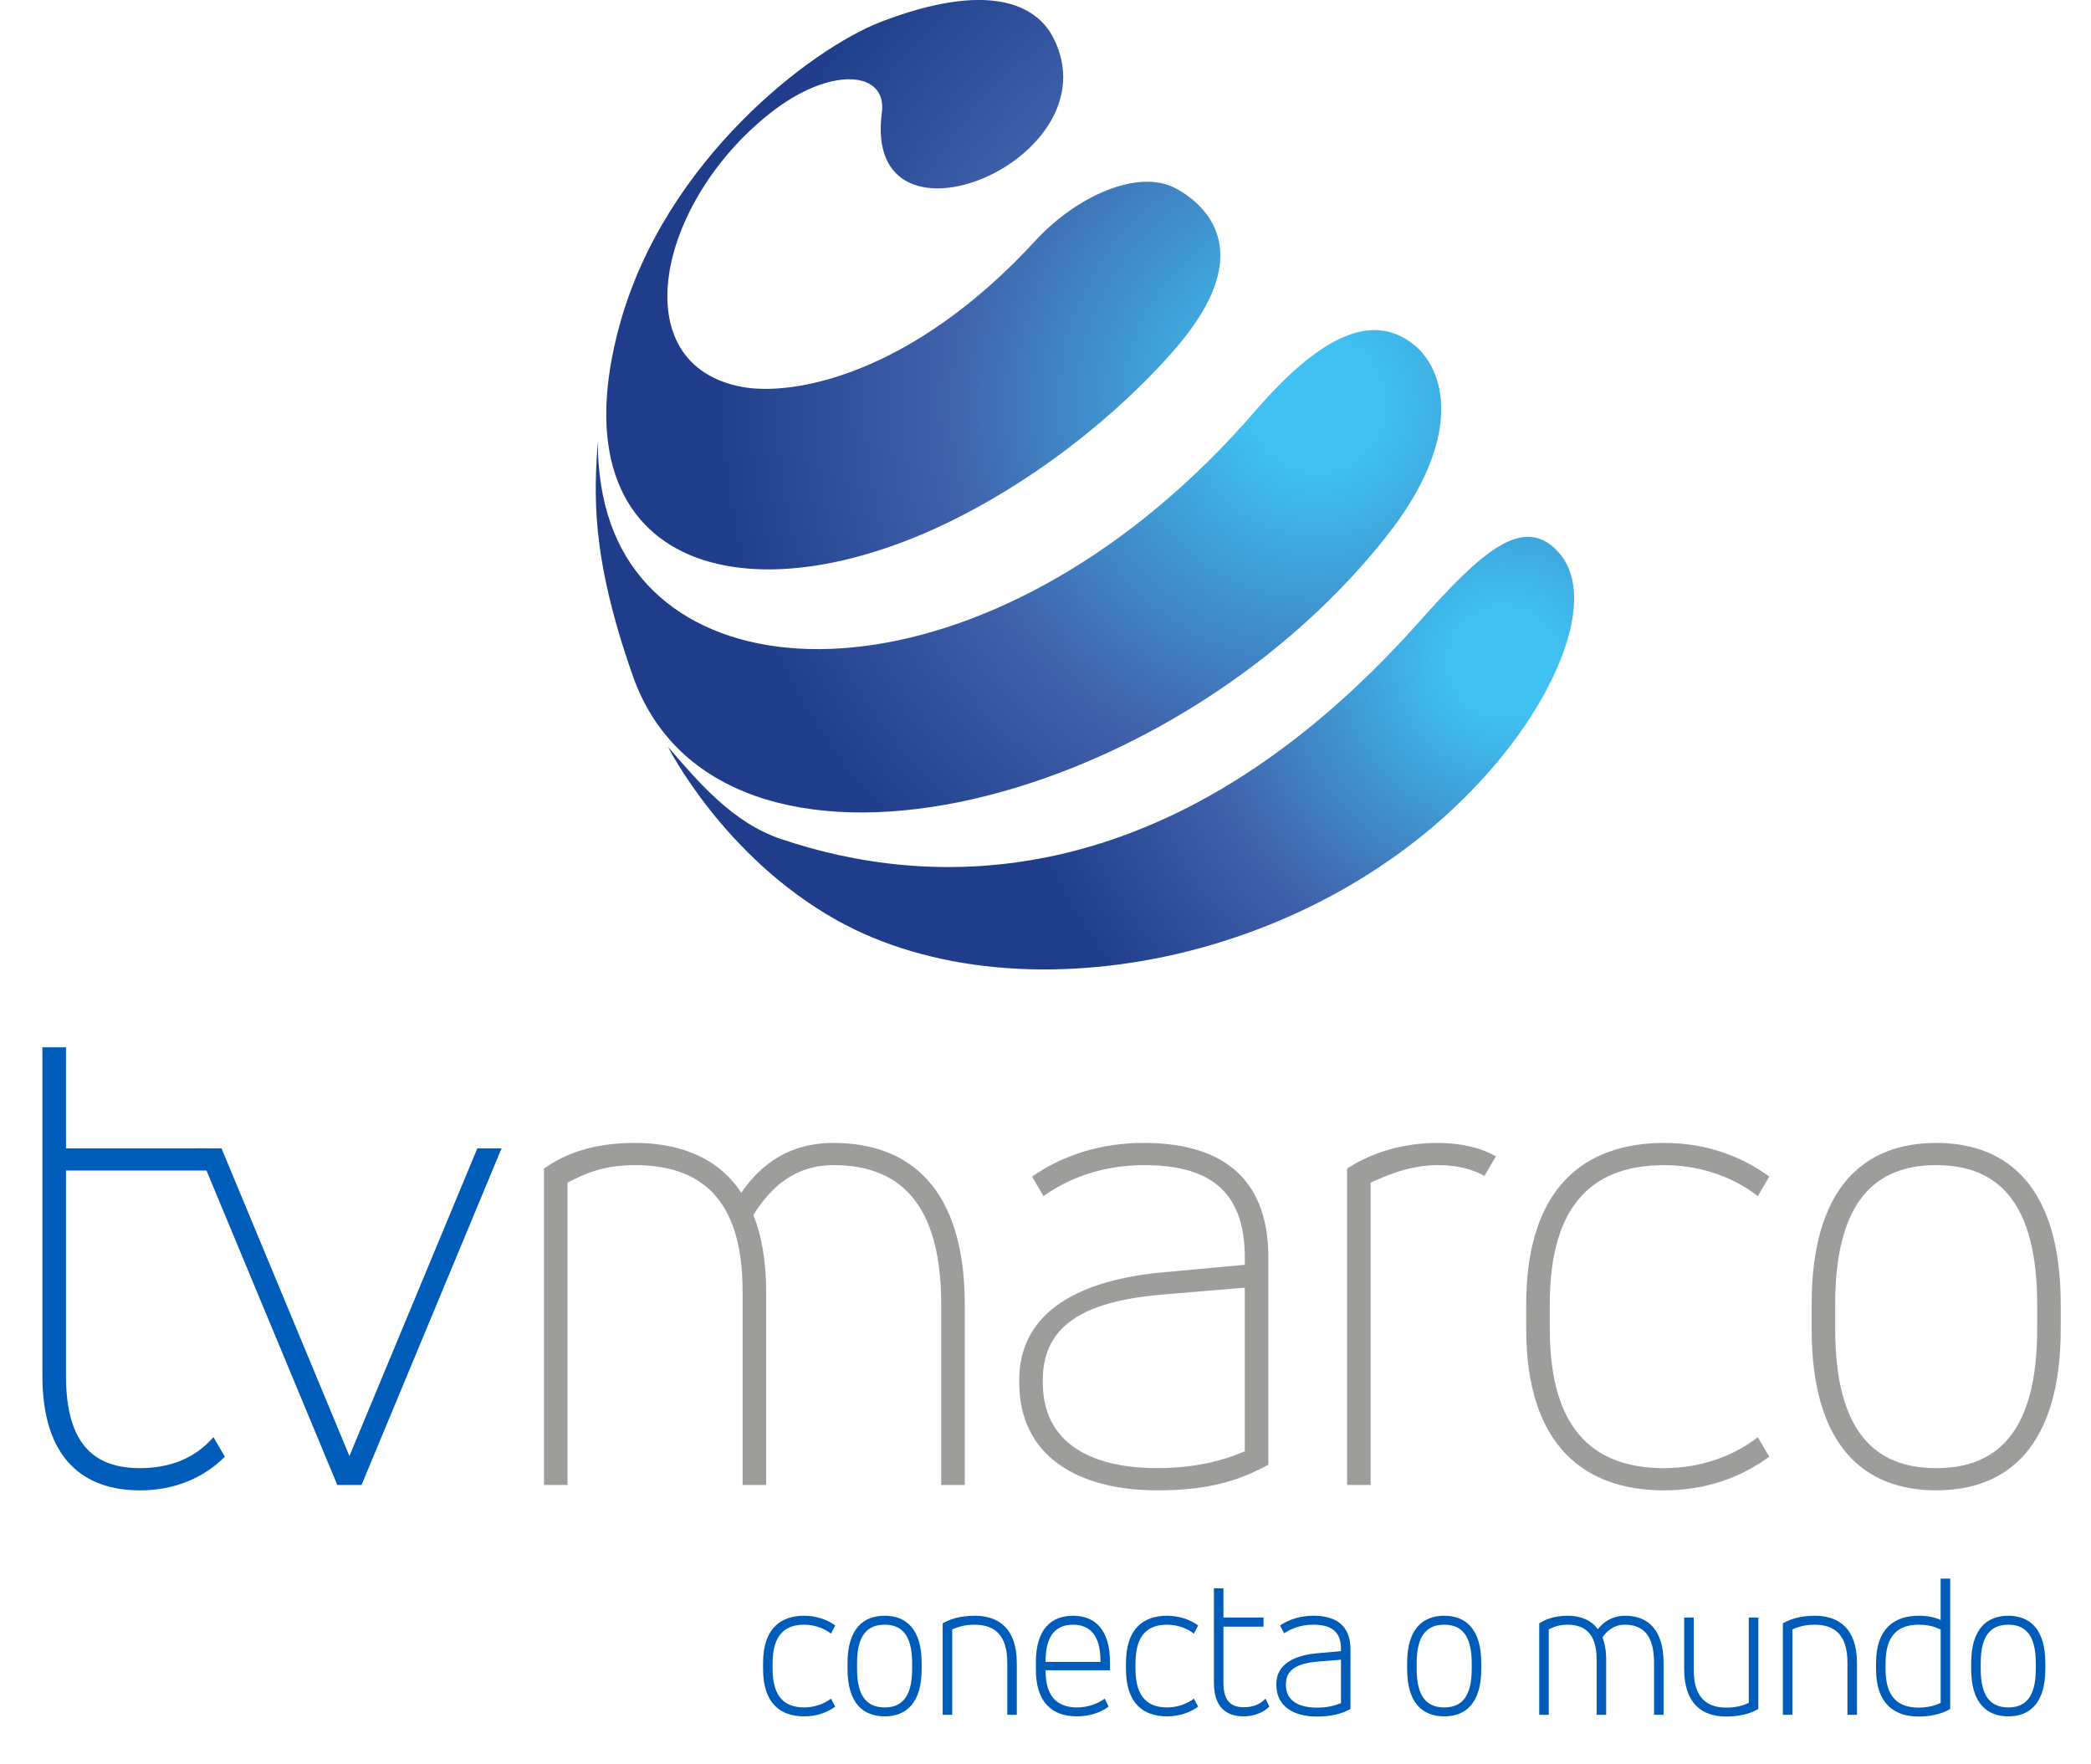 <!-- Generator: Adobe Illustrator 21.0.0, SVG Export Plug-In  -->
<svg version="1.1"
	 xmlns="http://www.w3.org/2000/svg" xmlns:xlink="http://www.w3.org/1999/xlink" xmlns:a="http://ns.adobe.com/AdobeSVGViewerExtensions/3.0/"
	 x="0px" y="0px" width="201.828px" height="170.228px" viewBox="0 0 201.828 170.228"
	 style="enable-background:new 0 0 201.828 170.228;" xml:space="preserve">
<style type="text/css">
	.st0{fill:url(#SVGID_1_);}
	.st1{fill:url(#SVGID_2_);}
	.st2{fill:#005CB9;}
	.st3{fill:#9D9D9C;}
	.st4{fill:url(#SVGID_3_);}
	.st5{fill:url(#SVGID_4_);}
	.st6{font-family:'AccordAlt-Thin';}
	.st7{font-size:64.981px;}
	.st8{letter-spacing:-3;}
	.st9{font-family:'AccordAlt-ExtraLight';}
	.st10{font-size:18.781px;}
</style>
<defs>
</defs>
<g>
	
		<radialGradient id="SVGID_1_" cx="1630.565" cy="3194.805" r="49.144" gradientTransform="matrix(0 1 -1 0 3339.942 -1566.697)" gradientUnits="userSpaceOnUse">
		<stop  offset="0.115" style="stop-color:#3FC0F0"/>
		<stop  offset="0.61" style="stop-color:#4061AB"/>
		<stop  offset="1" style="stop-color:#1F3D8A"/>
	</radialGradient>
	<path class="st0" d="M145.211,72.713c5.633-7.042,8.809-15.516,5.183-19.456c-3.376-3.668-7.446,0.054-13.384,6.727
		C112.646,87.365,89.09,85.626,75.37,80.976c-4.711-1.596-7.986-5.526-10.896-8.893c0,0,5.319,10.587,16.272,16.724
		C98.676,98.852,129.145,92.794,145.211,72.713z"/>
	<g>
		<g>
			
				<radialGradient id="SVGID_2_" cx="2072.799" cy="2822.831" r="58.989" gradientTransform="matrix(-0.162 0.987 -0.987 -0.162 3249.11 -1549.527)" gradientUnits="userSpaceOnUse">
				<stop  offset="0.115" style="stop-color:#3FC0F0"/>
				<stop  offset="0.61" style="stop-color:#4061AB"/>
				<stop  offset="1" style="stop-color:#1F3D8A"/>
			</radialGradient>
			<path class="st1" d="M136.213,33.071c-3.274-2.38-7.819-1.778-15.06,6.602C97.01,67.613,65.331,68.62,58.947,50.538
				c-0.811-2.298-1.249-4.959-1.252-7.977c-0.324,5.068-0.741,10.945,3.385,22.673c8.264,23.49,51.394,13.492,72.707-13.419
				C141.297,42.334,139.65,35.569,136.213,33.071z M94.03,49.138c11.014-5.985,18.134-13.812,20.29-16.537
				c6.664-8.423,2.192-12.748-0.746-14.375c-3.72-2.06-9.755,0.791-13.62,4.99c-12.007,13.051-23.439,15.025-28.3,14.134
				c-11.56-2.12-8.235-17.786,2.659-26.409c5.836-4.618,11.344-4.126,10.806-0.074c-1.954,14.726,22.568,4.573,16.553-7.218
				c-1.668-3.271-6.347-5.479-16.59-1.561C78.316,4.68,64.174,15.439,59.805,31.372C53.235,55.331,72.903,60.619,94.03,49.138z"/>
		</g>
	</g>
	<g>
		<path class="st2" d="M4.094,101.088h2.275v9.748h13.582v2.145H6.369v19.821c0,6.824,2.924,8.903,7.148,8.903
			c2.924,0,5.329-0.975,7.083-2.99l1.105,1.885c-2.145,2.145-5.004,3.25-8.188,3.25c-5.329,0-9.424-2.924-9.424-11.048V101.088z"/>
		<path class="st2" d="M33.727,140.535l12.347-29.699h2.34l-13.518,32.494h-2.339l-13.518-32.494h2.34L33.727,140.535z"/>
		<path class="st3" d="M52.504,112.785c1.43-0.975,3.965-2.47,8.773-2.47c4.354,0,8.059,1.43,10.269,4.809
			c1.364-1.949,3.898-4.809,8.903-4.809c7.278,0,12.672,4.29,12.672,15.597v17.416h-2.274v-17.416
			c0-10.008-4.224-13.453-10.397-13.453c-4.289,0-6.499,2.86-7.733,4.809c0.779,1.95,1.234,4.419,1.234,7.344v18.716h-2.274v-18.716
			c0-9.098-4.225-12.153-10.398-12.153c-3.054,0-4.874,0.845-6.498,1.69v29.179h-2.275V112.785z"/>
		<path class="st3" d="M122.425,141.38c-2.664,1.43-5.523,2.47-10.723,2.47c-7.669,0-13.322-3.314-13.322-10.398v-0.26
			c0-6.693,5.979-9.683,13.972-10.398l7.799-0.715v-0.715c0-6.824-3.899-8.903-9.748-8.903c-4.159,0-7.408,1.365-9.684,2.99
			l-1.104-1.885c2.989-2.08,6.629-3.25,10.788-3.25c6.823,0,12.022,2.794,12.022,11.048V141.38z M120.15,124.288l-7.799,0.649
			c-6.953,0.585-11.697,2.535-11.697,8.253v0.26c0,5.719,4.484,8.253,11.048,8.253c3.77,0,6.499-0.78,8.448-1.625V124.288z"/>
		<path class="st3" d="M130.024,112.785c1.235-0.78,4.159-2.47,8.773-2.47c2.145,0,4.159,0.455,5.589,1.3l-1.104,1.885
			c-1.17-0.65-2.6-1.04-4.484-1.04c-2.859,0-5.198,1.105-6.498,1.69v29.179h-2.275V112.785z"/>
		<path class="st3" d="M147.311,125.913c0-11.308,5.653-15.597,13.322-15.597c3.964,0,7.408,1.235,10.138,3.25l-1.104,1.885
			c-2.145-1.69-5.329-2.99-9.033-2.99c-6.564,0-11.048,3.444-11.048,13.453v2.339c0,10.008,4.483,13.453,11.048,13.453
			c3.704,0,6.889-1.3,9.033-2.99l1.104,1.885c-2.729,2.015-6.174,3.25-10.138,3.25c-7.669,0-13.322-4.289-13.322-15.597V125.913z"/>
		<path class="st3" d="M174.862,125.913c0-11.308,5.068-15.597,12.022-15.597c6.953,0,12.022,4.29,12.022,15.597v2.339
			c0,11.308-5.069,15.597-12.022,15.597c-6.954,0-12.022-4.289-12.022-15.597V125.913z M196.633,125.913
			c0-10.008-3.899-13.453-9.748-13.453s-9.748,3.444-9.748,13.453v2.339c0,10.008,3.899,13.453,9.748,13.453
			s9.748-3.444,9.748-13.453V125.913z"/>
	</g>
	<g>
		<path class="st2" d="M73.654,160.517c0-3.306,1.671-4.564,3.963-4.564c1.165,0,2.197,0.357,3.005,0.939
			c-0.149,0.263-0.263,0.507-0.413,0.789c-0.619-0.489-1.54-0.864-2.592-0.864c-1.804,0-3.043,0.939-3.043,3.7v0.583
			c0,2.761,1.239,3.7,3.043,3.7c1.052,0,1.973-0.375,2.592-0.845c0.15,0.263,0.264,0.507,0.413,0.77
			c-0.808,0.583-1.84,0.939-3.005,0.939c-2.292,0-3.963-1.259-3.963-4.564V160.517z"/>
		<path class="st2" d="M81.805,160.517c0-3.306,1.521-4.564,3.587-4.564c2.048,0,3.569,1.259,3.569,4.564v0.583
			c0,3.306-1.521,4.564-3.569,4.564c-2.065,0-3.587-1.259-3.587-4.564V160.517z M88.04,160.517c0-2.761-1.052-3.7-2.648-3.7
			c-1.615,0-2.667,0.939-2.667,3.7v0.583c0,2.761,1.052,3.7,2.667,3.7c1.597,0,2.648-0.939,2.648-3.7V160.517z"/>
		<path class="st2" d="M90.988,156.686c0.563-0.319,1.503-0.733,3.099-0.733c2.349,0,4.058,1.277,4.058,4.564v4.997h-0.92v-5.034
			c0-2.724-1.277-3.663-3.156-3.663c-1.014,0-1.615,0.226-2.16,0.451v8.246h-0.92V156.686z"/>
		<path class="st2" d="M107.141,161.213h-6.218v0.075c0,2.536,1.202,3.512,3.024,3.512c1.146,0,2.048-0.395,2.687-0.845l0.375,0.77
			c-0.845,0.601-1.878,0.939-3.062,0.939c-2.367,0-3.963-1.334-3.963-4.508v-0.695c0-3.174,1.446-4.508,3.587-4.508
			c2.123,0,3.569,1.334,3.569,4.508V161.213z M100.923,160.405h5.297v-0.094c0-2.555-1.089-3.494-2.648-3.494
			c-1.577,0-2.648,0.939-2.648,3.494V160.405z"/>
		<path class="st2" d="M108.681,160.517c0-3.306,1.671-4.564,3.963-4.564c1.165,0,2.197,0.357,3.006,0.939
			c-0.15,0.263-0.264,0.507-0.414,0.789c-0.619-0.489-1.54-0.864-2.592-0.864c-1.803,0-3.043,0.939-3.043,3.7v0.583
			c0,2.761,1.24,3.7,3.043,3.7c1.052,0,1.973-0.375,2.592-0.845c0.15,0.263,0.264,0.507,0.414,0.77
			c-0.809,0.583-1.841,0.939-3.006,0.939c-2.292,0-3.963-1.259-3.963-4.564V160.517z"/>
		<path class="st2" d="M117.169,153.304h0.92v2.818h3.87v0.883h-3.87v5.41c0,1.409,0.47,2.047,1.221,2.272
			c0.264,0.075,0.564,0.113,0.864,0.094c0.808-0.019,1.484-0.301,1.973-0.827c0.132,0.263,0.244,0.507,0.376,0.77
			c-0.658,0.62-1.521,0.939-2.499,0.939c-1.615,0-2.854-0.845-2.854-3.25V153.304z"/>
		<path class="st2" d="M130.354,164.95c-0.827,0.451-1.766,0.732-3.269,0.732c-2.198,0-3.889-0.977-3.889-3.043v-0.094
			c0-1.916,1.71-2.799,4.114-2.987l2.122-0.188v-0.226c0-1.784-1.07-2.329-2.686-2.329c-1.202,0-2.142,0.395-2.799,0.827
			l-0.395-0.751c0.901-0.601,1.972-0.939,3.23-0.939c2.028,0,3.569,0.827,3.569,3.25V164.95z M129.434,160.198l-2.122,0.169
			c-1.916,0.15-3.193,0.676-3.193,2.179v0.094c0,1.503,1.221,2.179,2.986,2.179c1.033,0,1.784-0.207,2.329-0.432V160.198z"/>
		<path class="st2" d="M135.818,160.517c0-3.306,1.521-4.564,3.587-4.564c2.048,0,3.569,1.259,3.569,4.564v0.583
			c0,3.306-1.521,4.564-3.569,4.564c-2.065,0-3.587-1.259-3.587-4.564V160.517z M142.054,160.517c0-2.761-1.052-3.7-2.648-3.7
			c-1.615,0-2.667,0.939-2.667,3.7v0.583c0,2.761,1.052,3.7,2.667,3.7c1.597,0,2.648-0.939,2.648-3.7V160.517z"/>
		<path class="st2" d="M148.57,156.686c0.488-0.319,1.353-0.733,2.761-0.733c1.202,0,2.235,0.395,2.893,1.296
			c0.451-0.563,1.259-1.296,2.648-1.296c2.123,0,3.701,1.277,3.701,4.564v4.997h-0.921v-5.034c0-2.724-1.127-3.663-2.817-3.663
			c-1.165,0-1.804,0.714-2.16,1.221c0.226,0.583,0.356,1.315,0.356,2.16v5.316h-0.92v-5.354c0-2.498-1.146-3.343-2.817-3.343
			c-0.846,0-1.353,0.226-1.804,0.451v8.246h-0.92V156.686z"/>
		<path class="st2" d="M169.718,164.95c-0.563,0.319-1.503,0.732-3.1,0.732c-2.348,0-4.058-1.277-4.058-4.564v-4.996h0.921v5.034
			c0,2.724,1.277,3.663,3.155,3.663c1.015,0,1.615-0.226,2.16-0.451v-8.246h0.921V164.95z"/>
		<path class="st2" d="M172.083,156.686c0.563-0.319,1.503-0.733,3.099-0.733c2.349,0,4.058,1.277,4.058,4.564v4.997h-0.92v-5.034
			c0-2.724-1.277-3.663-3.156-3.663c-1.014,0-1.615,0.226-2.16,0.451v8.246h-0.92V156.686z"/>
		<path class="st2" d="M188.236,164.95c-0.846,0.507-1.935,0.732-3.043,0.732c-2.404,0-4.113-1.296-4.113-4.564v-0.601
			c0-3.287,1.728-4.564,4.113-4.564c0.901,0,1.634,0.169,2.122,0.414v-4.001h0.921V164.95z M182,161.118
			c0,2.78,1.277,3.701,3.212,3.701c0.958,0,1.653-0.244,2.104-0.451v-7.081c-0.319-0.15-0.977-0.47-2.085-0.47
			c-1.935,0-3.23,0.92-3.23,3.7V161.118z"/>
		<path class="st2" d="M190.264,160.517c0-3.306,1.521-4.564,3.587-4.564c2.048,0,3.569,1.259,3.569,4.564v0.583
			c0,3.306-1.521,4.564-3.569,4.564c-2.065,0-3.587-1.259-3.587-4.564V160.517z M196.499,160.517c0-2.761-1.052-3.7-2.648-3.7
			c-1.615,0-2.667,0.939-2.667,3.7v0.583c0,2.761,1.052,3.7,2.667,3.7c1.597,0,2.648-0.939,2.648-3.7V160.517z"/>
	</g>
</g>
</svg>